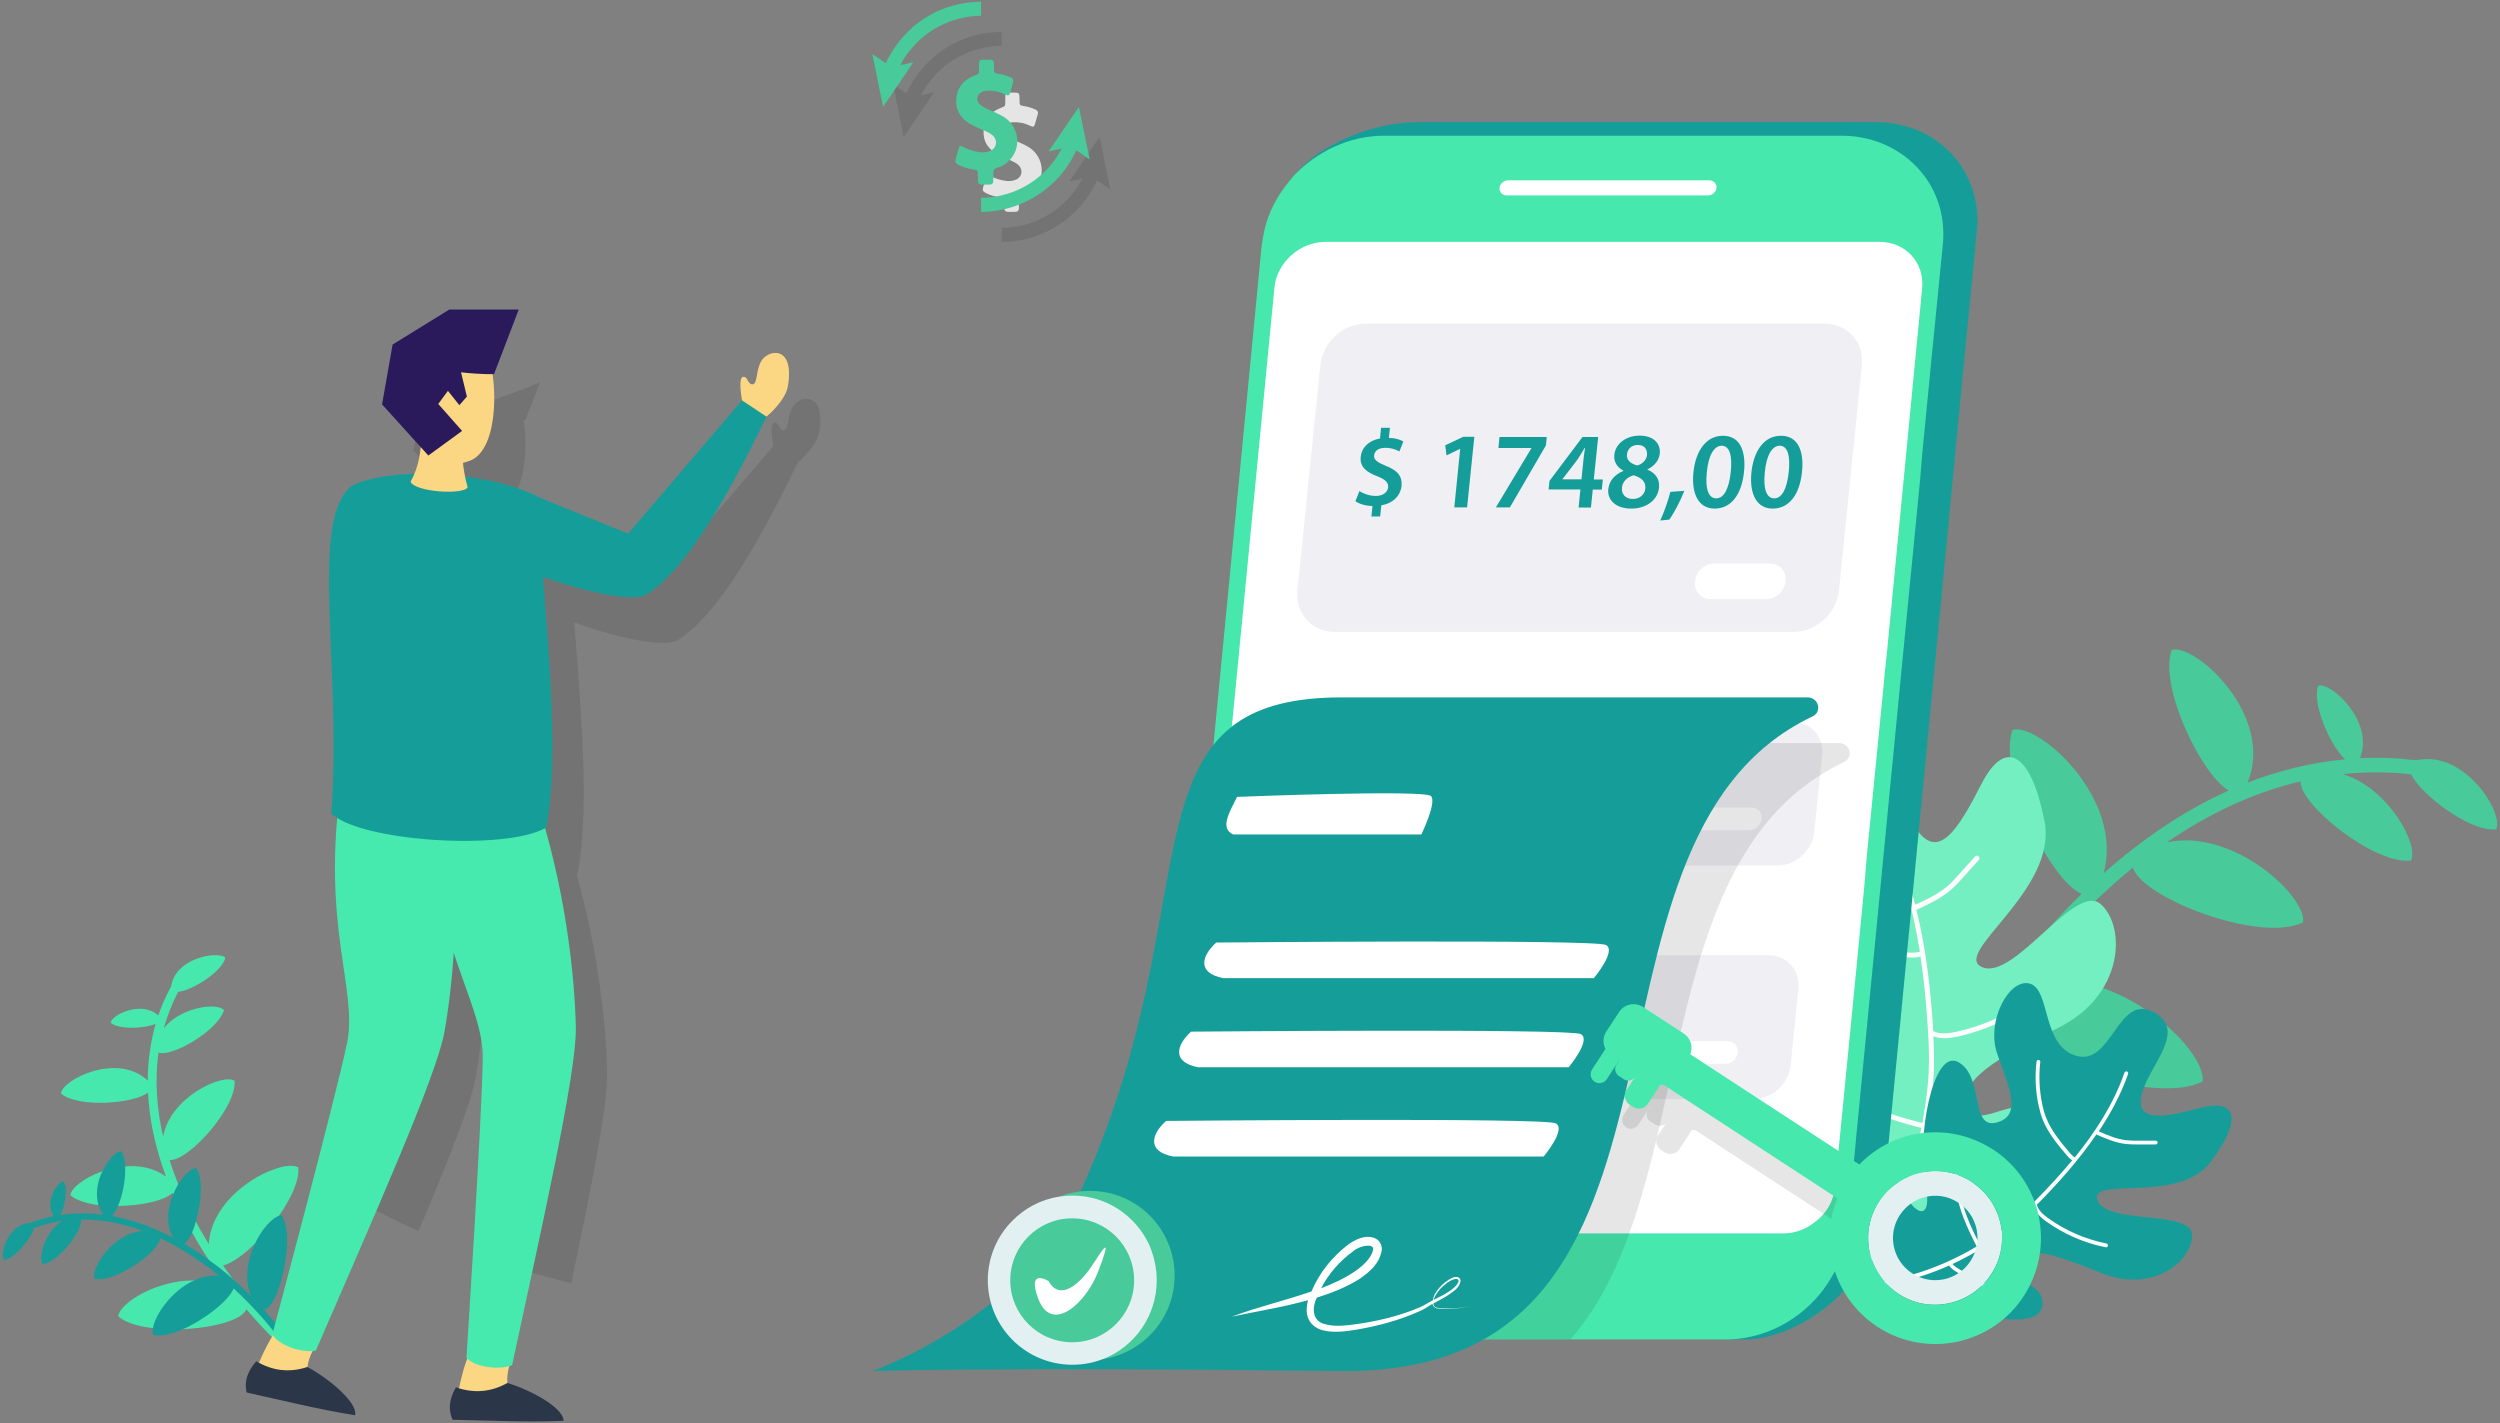 <svg width="880" height="501" viewBox="0 0 880 501" fill="none" xmlns="http://www.w3.org/2000/svg">
<rect x="0" y="0" width="880" height="501" fill="#808080" stroke="none"/>
<g clip-path="url(#clip0)">
<path d="M361.882 51.663C360.312 50.752 358.643 50.058 356.991 49.338C356.033 48.922 355.116 48.436 354.306 47.759C352.712 46.423 353.017 44.255 354.884 43.396C355.413 43.153 355.966 43.075 356.528 43.041C358.693 42.919 360.75 43.335 362.708 44.324C363.683 44.819 364.005 44.663 364.335 43.596C364.682 42.468 364.971 41.323 365.294 40.187C365.508 39.423 365.244 38.92 364.558 38.599C363.303 38.018 362.014 37.602 360.659 37.376C358.891 37.09 358.891 37.081 358.883 35.216C358.874 32.588 358.874 32.588 356.363 32.588C356 32.588 355.636 32.579 355.273 32.588C354.099 32.623 353.901 32.839 353.868 34.08C353.852 34.635 353.868 35.19 353.86 35.754C353.852 37.402 353.843 37.376 352.34 37.949C348.705 39.337 346.458 41.939 346.218 46.102C346.003 49.789 347.837 52.279 350.721 54.092C352.497 55.211 354.463 55.87 356.346 56.746C357.082 57.084 357.784 57.475 358.395 58.013C360.205 59.583 359.874 62.194 357.726 63.182C356.578 63.712 355.363 63.842 354.116 63.677C352.191 63.425 350.349 62.896 348.614 61.951C347.598 61.395 347.3 61.543 346.953 62.697C346.656 63.694 346.392 64.7 346.127 65.707C345.772 67.06 345.904 67.381 347.135 68.014C348.705 68.812 350.382 69.22 352.092 69.506C353.43 69.732 353.472 69.792 353.488 71.25C353.496 71.909 353.496 72.577 353.505 73.236C353.513 74.069 353.893 74.555 354.711 74.572C355.636 74.589 356.57 74.589 357.495 74.563C358.255 74.546 358.643 74.112 358.643 73.305C358.643 72.403 358.684 71.493 358.651 70.59C358.61 69.671 358.99 69.202 359.833 68.96C361.774 68.404 363.426 67.311 364.699 65.681C368.235 61.17 366.888 54.569 361.882 51.663Z" fill="#E5E5E5"/>
</g>
<path d="M79.331 337.139C78.748 339.527 76.043 342.287 72.754 344.569C69.307 347.011 65.223 348.921 62.677 349.134C60.555 353.327 58.858 357.626 57.638 361.978C63.154 354.972 74.611 353.061 78.165 355.025C78.43 355.184 78.695 355.344 78.854 355.556L78.642 356.087C76.096 363.146 60.078 372.328 55.782 370.47C54.456 380.183 55.145 390.214 57.426 400.139C59.707 386.446 78.005 377.794 82.567 380.395C83.415 389.896 66.124 408.95 59.707 408.313C60.555 411.126 61.616 413.939 62.677 416.699C64.48 421.21 66.549 425.562 68.883 429.861C70.315 432.621 71.906 435.275 73.497 437.929C74.186 424.925 86.81 415.053 96.145 411.71C100.017 410.224 103.252 409.958 105.002 410.914C105.427 415.372 102.616 421.476 98.638 427.314C98.531 427.42 98.425 427.579 98.372 427.685C95.773 431.454 92.697 435.01 89.515 437.982C85.537 441.856 81.559 444.669 78.536 445.466C79.543 446.899 80.551 448.332 81.665 449.818C86.757 456.612 92.326 463.087 98.319 468.978C98.266 469.509 98.213 470.04 98.054 470.623C97.948 471.26 97.842 471.95 97.736 472.693C93.917 468.925 90.257 464.997 86.704 460.857C85.272 464.679 74.876 467.439 64.162 467.863C60.715 468.023 57.108 467.917 53.819 467.492C48.675 466.908 44.166 465.581 41.62 463.352C42.151 458.522 55.252 450.614 68.193 450.72C72.648 450.72 77.051 451.675 80.976 453.958C78.271 450.455 75.672 446.793 73.232 443.13C71.216 440.052 69.307 436.92 67.557 433.683C65.064 429.331 62.836 424.713 60.874 420.202C60.768 420.096 60.768 419.936 60.715 419.883C58.063 422.643 49.576 424.448 41.355 424.501C39.022 424.554 36.794 424.448 34.619 424.182C30.429 423.652 26.876 422.484 24.754 420.732C25.019 418.185 29.687 414.576 35.733 412.4C38.332 411.444 41.09 410.754 43.901 410.595C48.94 410.117 54.191 411.02 58.434 414.204C54.827 404.385 52.547 394.46 52.122 384.588C47.031 388.569 27.3 390.002 21.466 384.907C21.996 379.917 41.461 370.311 52.016 380.395C52.016 373.602 52.971 366.914 54.774 360.386C51.008 362.084 41.886 362.509 38.968 360.014C39.234 357.254 49.842 352 55.729 357.467C56.896 353.964 58.434 350.461 60.29 347.117C60.237 347.117 60.237 347.117 60.237 347.117C61.033 342.393 64.692 339.315 68.617 337.722C73.285 335.812 78.111 335.812 79.331 337.139Z" fill="#47E8AD"/>
<path d="M81.713 449.977C83.994 451.941 86.275 454.064 88.396 456.24C85.85 450.348 87.07 443.608 89.563 438.194C92.003 432.727 95.822 428.587 98.421 427.897C98.527 427.844 98.633 427.844 98.686 427.844C98.845 427.844 98.951 427.791 99.11 427.791C101.762 431.719 101.444 440.158 99.8 447.482C98.368 454.435 95.663 460.433 92.958 461.07C94.814 463.193 96.723 465.369 98.474 467.598C98.421 468.076 98.368 468.606 98.261 469.137C98.209 469.668 98.155 470.199 97.996 470.782C93.382 464.679 87.972 458.84 82.244 453.533C80.44 457.938 72.007 464.573 64.157 467.969C60.285 469.668 56.626 470.517 53.921 469.88C53.656 469.296 53.656 468.5 53.815 467.598C54.557 462.821 60.339 454.382 68.188 450.773C70.946 449.446 73.916 448.809 77.046 449.021C70.522 443.767 63.521 439.202 56.361 435.806C56.148 440.689 40.237 451.728 33.288 450.136C31.75 446.527 40.025 433.736 50.42 433.311C43.207 430.657 35.781 429.171 28.462 429.277C29.47 432.727 20.559 444.351 15.096 444.988C13.293 442.971 15.732 433.417 21.938 429.755C18.544 430.233 15.202 431.082 11.914 432.303C11.118 435.859 5.178 443.077 1.412 443.555C-0.338 441.591 2.95 430.657 10.747 430.445C13.399 429.437 16.157 428.64 18.915 428.057C15.414 423.174 20.294 415.796 22.416 415.849C24.06 418.238 22.787 425.084 21.196 427.685C26.287 426.942 31.326 426.942 36.365 427.579C35.622 426.57 35.092 425.509 34.721 424.394C33.501 420.467 34.243 416.115 35.887 412.612C37.85 408.312 40.873 405.181 42.73 405.234C43.578 406.508 44.002 408.525 44.056 410.807C44.268 415.318 43.101 420.998 41.457 424.713C40.873 426.199 40.184 427.314 39.494 428.057C46.813 429.383 54.027 432.037 60.975 435.646C58.217 430.816 58.959 425.084 60.975 420.414C61.505 419.14 62.089 417.919 62.725 416.858C64.847 413.461 67.446 411.072 69.09 411.125C71.53 414.841 70.946 423.492 68.931 430.02C68.56 431.4 68.082 432.727 67.605 433.895C66.809 435.753 65.908 437.132 64.953 437.822C67.764 439.468 70.628 441.326 73.28 443.342C76.197 445.359 79.008 447.641 81.713 449.977Z" fill="#159E99"/>
<path d="M702.428 359.748C712.134 372.857 758.066 389.311 775.304 380.712C777.054 368.983 741.942 336.607 711.604 346.744C723.272 331.14 736.426 317.075 750.8 305.398C753.982 316.172 795.777 332.148 810.681 324.665C812.007 315.642 786.336 291.492 762.733 296.481C777.425 286.45 793.178 278.966 809.779 275.039C809.461 283.318 836.034 304.549 848.657 302.903C851.521 297.384 840.754 277.321 824.683 272.491C832.533 271.642 840.542 271.642 848.71 272.544C852.423 280.081 869.873 293.031 878.677 291.917C881.435 286.556 867.91 263.787 850.407 267.608C843.777 266.812 837.201 266.547 830.73 266.865C835.821 253.968 820.599 240.062 815.985 241.336C813.704 247.705 820.228 262.301 825.426 267.29C813.598 268.404 802.195 271.217 791.162 275.463C800.763 251.951 772.917 226.474 764.431 228.757C759.869 241.495 774.72 272.491 784.479 278.276C768.78 285.335 754.035 295.367 740.457 307.415C747.776 281.302 717.809 254.392 708.421 256.887C702.958 272.12 721.522 309.909 732.713 314.633C716.589 330.45 702.322 349.186 690.335 369.195C695.321 338.464 661.163 308.317 650.184 311.289C643.024 331.299 669.649 382.995 682.697 382.729C675.696 395.892 669.703 409.426 664.77 422.961L669.596 424.978C677.711 402.527 688.85 380.182 702.428 359.748Z" fill="#48CA9A"/>
<path d="M660.053 447.376C684.292 429.012 724.973 405.128 718.131 393.823C711.236 382.518 696.438 398.918 692.832 389.736C689.225 380.554 701.53 373.124 724.549 361.766C747.568 350.407 748.47 326.364 739.506 318.297C730.542 310.229 709.221 345.1 697.817 340.482C686.414 335.865 724.496 313.467 719.669 289.052C714.843 264.637 705.773 259.648 697.393 276.102C689.013 292.555 682.171 303.011 674.48 291.706C666.789 280.401 666.842 255.561 649.392 262.249C631.943 268.936 655.227 293.404 640.906 302.693C626.586 312.034 609.772 291.228 601.233 296.43C592.64 301.631 600.225 323.498 615.553 329.867C630.882 336.236 645.043 340.27 639.05 351.628C633.056 362.933 619.266 341.385 606.112 346.002C592.959 350.62 620.433 385.066 637.724 395.097C655.015 405.128 645.149 409.109 634.17 405.341C615.182 398.812 625.896 416.858 639.792 425.244C654.06 433.63 645.574 458.363 660.053 447.376Z" fill="#73EFC2"/>
<path d="M674.268 412.558C675.594 412.77 676.92 412.505 678.14 412.133C678.406 412.027 678.724 411.974 678.989 411.868C681.004 411.337 682.967 410.7 684.876 410.01C689.385 408.418 693.734 406.772 697.34 404.225C697.712 403.959 697.818 403.376 697.553 403.004C697.287 402.632 696.704 402.526 696.333 402.792C692.885 405.233 688.695 406.825 684.293 408.365C682.437 409.002 680.474 409.638 678.512 410.169C678.246 410.222 677.928 410.328 677.61 410.435C676.602 410.753 675.647 410.912 674.746 410.859C676.125 406.295 677.239 401.518 678.193 396.688C678.193 396.688 678.246 396.688 678.246 396.635V396.582C679.201 391.487 680.05 386.338 680.474 381.031C680.951 375.246 680.792 369.779 680.527 364.79C683.232 365.798 686.255 365.48 688.96 364.896C698.985 362.72 708.585 358.315 716.753 352.158C717.124 351.892 717.23 351.362 716.912 350.937C716.594 350.566 716.063 350.459 715.692 350.778C707.683 356.775 698.348 361.074 688.589 363.198C685.884 363.781 682.861 364.153 680.474 362.932C680.421 362.454 680.421 361.924 680.421 361.499C679.572 348.443 678.034 334.271 674.587 320.26C678.936 318.243 683.444 316.173 687.104 312.882C688.483 311.661 689.703 310.334 690.87 309.008L696.545 302.692C696.863 302.32 696.863 301.789 696.492 301.418C696.121 301.099 695.59 301.099 695.219 301.471L689.544 307.787C688.377 309.061 687.21 310.388 685.937 311.555C682.543 314.58 678.299 316.597 674.162 318.455C671.67 308.742 668.222 299.189 663.289 290.272C663.077 289.847 662.494 289.688 662.069 289.953C661.645 290.166 661.486 290.697 661.698 291.121C669.336 304.868 673.42 320.047 675.807 335.014C674.799 335.333 673.685 335.333 672.571 335.333C666.1 335.121 659.364 334.961 653.212 332.679C651.303 331.989 649.287 330.981 647.059 329.707C641.331 326.416 636.186 322.223 631.784 317.234C631.466 316.863 630.882 316.863 630.564 317.181C630.246 317.447 630.193 317.924 630.352 318.243C630.405 318.296 630.405 318.349 630.458 318.402C634.966 323.497 640.27 327.796 646.158 331.193C648.491 332.52 650.56 333.528 652.575 334.271C658.993 336.66 665.835 336.819 672.465 337.031C673.579 337.084 674.799 337.031 676.019 336.713C677.292 345.205 678.034 353.591 678.565 361.552C678.936 367.231 679.254 373.972 678.671 380.872C678.246 385.808 677.504 390.584 676.655 395.308C669.813 393.557 662.122 391.327 655.174 387.612C649.923 384.799 642.816 379.81 638.679 372.008C638.626 371.849 638.467 371.69 638.467 371.583C638.255 371.159 637.724 371 637.3 371.212C636.876 371.424 636.717 371.955 636.929 372.38C636.982 372.539 637.088 372.645 637.141 372.804C640.589 379.279 646.529 384.958 654.379 389.151C661.539 392.973 669.389 395.255 676.337 397.06C671.988 419.033 662.759 438.671 649.552 453.373C649.287 453.638 649.287 454.063 649.446 454.381C649.499 454.487 649.552 454.54 649.658 454.646C650.03 454.965 650.56 454.965 650.878 454.593C661.221 443.129 669.124 428.693 674.268 412.558Z" fill="#FDFDFD"/>
<path d="M659.516 454.91C681.951 459.316 715.684 470.196 718.601 460.643C721.519 451.089 704.864 451.036 708.259 444.402C711.6 437.767 721.89 440.952 739.817 448.17C757.744 455.388 771.641 443.871 771.641 434.795C771.641 425.719 741.461 431.239 738.332 422.535C735.203 413.83 766.867 423.968 778.111 409.054C789.356 394.139 787.605 386.497 774.187 390.053C760.768 393.609 751.486 394.989 753.925 385.01C756.418 375.032 770.368 362.613 757.903 356.191C745.439 349.769 743.371 375.085 731.012 371.689C718.654 368.345 721.837 348.495 714.623 346.266C707.41 344.036 698.924 359.269 703.061 371.052C707.198 382.834 711.971 392.813 702.69 395.148C693.355 397.483 698.499 378.907 689.324 373.865C680.148 368.823 674.632 401.464 677.655 416.219C680.678 430.974 673.518 427.418 670.123 419.35C664.289 405.444 659.516 420.465 661.796 432.46C664.183 444.667 646.097 452.257 659.516 454.91Z" fill="#159E99"/>
<path d="M686.09 445.465C686.62 446.314 687.469 446.951 688.264 447.428C688.477 447.535 688.636 447.641 688.848 447.8C690.174 448.649 691.5 449.445 692.826 450.188C695.955 451.94 699.084 453.532 702.32 454.275C702.691 454.328 703.009 454.116 703.115 453.797C703.221 453.426 702.956 453.107 702.638 453.001C699.562 452.311 696.538 450.719 693.462 449.021C692.136 448.331 690.863 447.535 689.537 446.685C689.325 446.579 689.166 446.42 688.954 446.314C688.317 445.889 687.681 445.465 687.257 444.934C690.545 443.395 693.727 441.696 696.91 439.786H696.963C696.963 439.786 696.963 439.732 697.016 439.732C700.357 437.716 703.646 435.593 706.828 433.204C710.329 430.604 713.299 427.737 715.951 425.084C716.746 427.101 718.444 428.64 720.141 429.86C726.4 434.372 733.666 437.556 741.198 439.042C741.569 439.096 741.887 438.883 741.993 438.512C742.046 438.14 741.834 437.822 741.463 437.716C734.09 436.229 726.983 433.151 720.883 428.746C719.186 427.525 717.489 426.039 716.959 424.022C717.224 423.757 717.489 423.491 717.754 423.279C724.649 416.273 731.81 408.259 737.909 399.342C741.198 400.775 744.645 402.261 748.305 402.686C749.684 402.845 751.063 402.845 752.389 402.845H758.807C759.178 402.845 759.443 402.58 759.496 402.208C759.496 401.837 759.178 401.518 758.86 401.518H752.442C751.169 401.518 749.843 401.518 748.517 401.359C745.122 400.988 741.887 399.608 738.758 398.228C742.948 391.965 746.554 385.277 749.1 378.006C749.206 377.634 749.047 377.263 748.676 377.157C748.358 377.051 747.987 377.21 747.827 377.528C743.956 388.674 737.485 398.599 730.325 407.41C729.635 406.985 729.051 406.401 728.521 405.764C725.392 402.049 722.156 398.174 720.3 393.61C719.717 392.177 719.239 390.585 718.868 388.674C717.86 383.791 717.595 378.802 718.179 373.866C718.232 373.494 717.966 373.176 717.595 373.123C717.277 373.07 717.012 373.282 716.906 373.548C716.906 373.601 716.853 373.654 716.853 373.707C716.269 378.802 716.481 383.897 717.542 388.939C717.966 390.903 718.444 392.602 719.027 394.088C720.937 398.865 724.225 402.792 727.46 406.614C727.991 407.25 728.627 407.94 729.423 408.418C725.286 413.407 720.99 418.025 716.799 422.271C713.829 425.349 710.223 428.852 706.032 432.037C703.062 434.266 700.039 436.283 696.91 438.14C694.47 433.416 691.871 428.003 690.492 422.218C689.431 417.865 688.689 411.337 690.969 405.127C691.022 405.021 691.075 404.862 691.075 404.809C691.182 404.49 691.022 404.066 690.704 403.96C690.386 403.854 689.962 404.013 689.855 404.331C689.802 404.437 689.749 404.544 689.749 404.65C687.84 409.851 687.681 416.008 689.219 422.483C690.651 428.427 693.356 433.947 695.796 438.777C681.316 447.322 665.723 451.993 650.819 451.94C650.553 451.94 650.288 452.099 650.182 452.364C650.182 452.418 650.129 452.524 650.129 452.577C650.129 452.948 650.447 453.214 650.766 453.214C662.434 453.373 674.474 450.666 686.09 445.465Z" fill="#FDFDFD"/>
<path d="M695.855 81.315L690.657 134.39L683.443 209.651L674.268 304.337V304.39L667.85 370.735L662.652 424.181L662.281 428.374C662.228 429.436 662.016 430.497 661.803 431.453C661.167 434.584 660.106 437.716 658.674 440.635C657.825 442.492 656.765 444.297 655.598 446.102C648.172 457.619 635.602 467.119 622.873 470.304C622.873 470.357 622.82 470.357 622.82 470.357C622.024 470.569 621.334 470.728 620.539 470.888C618.311 471.365 616.084 471.525 613.856 471.525L612.371 471.472H609.984L496.533 467.915L458.292 466.748C437.288 466.748 421.589 450.56 422.544 430.285V430.232C422.597 429.595 422.65 428.958 422.756 428.374L428.219 352.689L439.887 193.144L439.94 192.136L439.993 191.34L447.79 83.809V83.756L448.108 78.077C448.639 72.769 450.76 67.886 453.943 63.694C454.473 63.057 455.004 62.42 455.64 61.677C459.3 57.271 464.232 53.503 469.748 50.637C478.871 45.701 489.744 42.994 499.291 42.994H660.318C664.614 42.994 668.645 43.737 672.411 44.905C678.086 46.763 682.86 49.894 686.732 53.928C688.005 55.308 689.172 56.741 690.285 58.28C692.248 61.358 693.892 64.914 694.9 68.683C695.961 72.557 696.332 76.909 695.855 81.315Z" fill="#159E99"/>
<path d="M683.871 86.144L679.999 125.154L679.098 134.389L676.658 159.441L675.862 169.047L672.786 200.521L671.884 209.65L665.095 279.497L656.821 364.896L654.806 385.542L653.745 396.529L653.427 399.66L652.896 405.551L652.525 409.267L651.889 415.052L651.676 417.281L651.093 422.96L650.138 433.098C650.032 434.69 649.714 436.176 649.396 437.715V437.821C648.441 442.067 646.85 446.048 644.622 449.71C637.886 461.334 625.687 469.667 612.162 471.206C611.526 471.259 610.836 471.312 610.147 471.418H609.881C609.086 471.471 608.078 471.471 607.23 471.471H446.149C428.275 471.471 414.326 459.848 411.09 443.872V443.819C410.348 440.369 410.189 436.813 410.507 433.098L410.931 428.374L413.212 405.604L416.607 370.893L417.402 362.189L418.092 355.13L420.16 333.422L421.062 324.611L423.342 301.842L424.138 293.244L444.134 86.197C444.399 84.498 444.717 82.8 445.036 81.154C446.468 74.732 449.65 68.788 453.84 63.746C454.423 63.109 454.901 62.472 455.537 61.729C463.599 53.29 475.003 47.77 487.202 47.77H648.229C660.534 47.77 670.983 53.396 677.347 61.888C682.28 68.469 684.773 76.908 683.871 86.144Z" fill="#47E8AD"/>
<path d="M676.605 101.376L664.3 228.704L663.822 233.322L663.345 237.833L662.761 244.043L657.245 299.985L656.662 306.672L656.503 309.114L655.707 317.5L652.048 355.236L645.895 417.918C645.418 422.961 642.66 427.472 638.629 430.338C635.499 432.779 631.734 434.159 627.703 434.159H432.836C423.661 434.159 416.978 426.888 417.879 417.918L448.589 101.376C449.385 92.407 457.553 85.135 466.622 85.135H661.595C670.77 85.135 677.4 92.407 676.605 101.376Z" fill="white"/>
<path d="M601.19 68.79H530.329C528.791 68.79 527.731 67.569 527.837 66.136C527.996 64.65 529.322 63.482 530.86 63.482H601.72C603.259 63.482 604.319 64.703 604.213 66.136C604.054 67.622 602.728 68.79 601.19 68.79Z" fill="white"/>
<path d="M631.25 222.442H469.798C461.736 222.442 455.902 215.914 456.698 207.793L464.76 128.552C465.608 120.484 472.769 113.903 480.83 113.903H642.282C650.344 113.903 656.178 120.431 655.383 128.552L647.321 207.793C646.472 215.914 639.312 222.442 631.25 222.442Z" fill="#F0EFF4"/>
<path d="M482.737 181.839L483.108 178.124C480.721 178.071 478.388 177.381 477.115 176.426L478.494 172.87C479.873 173.719 481.941 174.568 484.275 174.568C486.662 174.568 488.412 173.4 488.624 171.543C488.783 169.844 487.564 168.73 484.859 167.668C481.04 166.235 478.6 164.378 478.971 160.822C479.289 157.531 481.835 155.036 485.76 154.346L486.131 150.578H489.261L488.889 154.134C491.276 154.187 492.867 154.771 493.981 155.408L492.602 158.911C491.754 158.486 490.162 157.637 487.563 157.637C484.912 157.637 483.798 159.017 483.692 160.291C483.533 161.883 484.806 162.732 487.882 164.006C491.966 165.598 493.663 167.668 493.345 171.065C493.027 174.303 490.481 177.169 486.238 177.859L485.813 181.786H482.737V181.839Z" fill="#159E99"/>
<path d="M513.981 158.008H513.928L509.155 160.29L508.73 156.734L515.042 153.762H518.967L516.421 178.601H511.913L513.981 158.008Z" fill="#159E99"/>
<path d="M544.474 153.762L544.155 156.787L531.479 178.601H526.546L539.064 157.742V157.689H527.448L527.819 153.815H544.474V153.762Z" fill="#159E99"/>
<path d="M555.665 178.601L556.301 172.285H545.11L545.428 169.26L557.044 153.815H562.56L561.021 168.782H564.204L563.832 172.338H560.65L560.014 178.655H555.665V178.601ZM556.672 168.729L557.362 161.989C557.521 160.556 557.68 159.123 557.945 157.689H557.786C556.884 159.229 556.089 160.503 555.187 161.882L549.989 168.676L549.936 168.729H556.672Z" fill="#159E99"/>
<path d="M566.11 172.233C566.428 169.155 568.444 167.032 571.414 165.758V165.652C568.974 164.378 568.019 162.308 568.231 160.132C568.656 156.098 572.474 153.338 577.142 153.338C582.446 153.338 584.568 156.522 584.249 159.601C584.037 161.724 582.711 163.847 579.9 165.227V165.333C582.499 166.342 584.302 168.518 583.984 171.596C583.56 176.001 579.529 179.027 574.225 179.027C568.391 179.027 565.739 175.683 566.11 172.233ZM579.157 171.968C579.423 169.473 577.672 168.093 575.02 167.297C572.634 167.987 571.149 169.579 570.936 171.649C570.671 173.719 572.05 175.63 574.649 175.63C577.142 175.683 578.945 174.144 579.157 171.968ZM572.687 159.972C572.475 161.989 574.013 163.21 576.293 163.847C578.044 163.369 579.582 161.989 579.741 160.132C579.9 158.433 579.051 156.629 576.559 156.629C574.225 156.576 572.846 158.168 572.687 159.972Z" fill="#159E99"/>
<path d="M584.413 183.219C585.739 180.3 587.171 176.319 587.967 173.134L592.899 172.763C591.467 176.372 589.346 180.459 587.595 182.9L584.413 183.219Z" fill="#159E99"/>
<path d="M613.899 166.023C613.103 173.984 609.444 179.027 603.556 179.027C597.881 179.027 595.335 173.825 596.078 166.288C596.873 158.592 600.639 153.391 606.42 153.391C612.414 153.337 614.641 158.698 613.899 166.023ZM600.798 166.235C600.162 172.286 601.488 175.418 604.087 175.418C606.845 175.418 608.595 172.074 609.231 166.076C609.815 160.291 608.807 156.894 605.996 156.894C603.45 156.947 601.382 160.025 600.798 166.235Z" fill="#159E99"/>
<path d="M634.316 166.023C633.52 173.984 629.861 179.027 623.973 179.027C618.298 179.027 615.752 173.825 616.495 166.288C617.29 158.592 621.056 153.391 626.837 153.391C632.831 153.337 635.059 158.698 634.316 166.023ZM621.215 166.235C620.579 172.286 621.905 175.418 624.504 175.418C627.262 175.418 629.012 172.074 629.649 166.076C630.232 160.291 629.224 156.894 626.413 156.894C623.867 156.947 621.799 160.025 621.215 166.235Z" fill="#159E99"/>
<path d="M621.706 210.871H602.188C598.74 210.871 596.247 208.058 596.619 204.609C596.99 201.159 600.066 198.346 603.461 198.346H622.979C626.427 198.346 628.919 201.159 628.548 204.609C628.23 208.058 625.154 210.871 621.706 210.871Z" fill="white"/>
<path d="M625.685 304.656H458.558C452.088 304.656 447.367 299.348 448.004 292.873L450.762 265.805C451.451 259.276 457.232 254.022 463.703 254.022H630.83C637.301 254.022 642.021 259.329 641.385 265.805L638.627 292.873C637.99 299.348 632.209 304.656 625.685 304.656Z" fill="#F0EFF4"/>
<path d="M495.672 290.751C502.635 283.873 503.242 273.191 497.027 266.89C490.813 260.59 480.13 261.058 473.167 267.936C466.204 274.814 465.597 285.496 471.812 291.797C478.026 298.097 488.709 297.629 495.672 290.751Z" fill="white"/>
<path d="M543.729 276.631H521.717C519.543 276.631 517.898 274.826 518.164 272.65C518.376 270.421 520.338 268.67 522.566 268.67H544.577C546.752 268.67 548.396 270.474 548.131 272.65C547.866 274.826 545.903 276.631 543.729 276.631Z" fill="white"/>
<path d="M615.712 292.237H520.135C517.961 292.237 516.317 290.433 516.582 288.256C516.794 286.027 518.756 284.275 520.984 284.275H616.561C618.735 284.275 620.379 286.08 620.114 288.256C619.849 290.433 617.887 292.237 615.712 292.237Z" fill="white"/>
<path d="M617.355 386.87H450.228C443.758 386.87 439.037 381.562 439.673 375.087L442.432 348.018C443.121 341.49 448.902 336.235 455.373 336.235H622.5C628.97 336.235 633.691 341.543 633.054 348.018L630.296 375.087C629.607 381.562 623.826 386.87 617.355 386.87Z" fill="#F0EFF4"/>
<path d="M487.274 372.936C494.237 366.058 494.844 355.375 488.629 349.075C482.415 342.775 471.732 343.243 464.769 350.121C457.806 356.998 457.199 367.681 463.413 373.981C469.628 380.281 480.311 379.813 487.274 372.936Z" fill="white"/>
<path d="M535.349 358.793H513.337C511.163 358.793 509.519 356.988 509.784 354.812C509.996 352.583 511.958 350.831 514.186 350.831H536.197C538.372 350.831 540.016 352.636 539.751 354.812C539.486 357.041 537.523 358.793 535.349 358.793Z" fill="white"/>
<path d="M607.332 374.45H511.756C509.581 374.45 507.937 372.646 508.202 370.47C508.414 368.241 510.377 366.49 512.604 366.49H608.181C610.355 366.49 612 368.294 611.735 370.47C611.469 372.646 609.507 374.45 607.332 374.45Z" fill="white"/>
<path opacity="0.1" d="M638.78 408.627L606.002 387.184C607.063 384.531 606.214 381.452 603.721 379.807L589.401 370.466C586.589 368.714 582.824 369.457 580.967 372.217L576.459 379.17C575.186 381.081 575.186 383.363 576.194 385.274L571.473 392.492C570.572 393.925 570.943 395.836 572.375 396.791C573.754 397.8 575.716 397.322 576.671 395.942L580.967 389.361L581.073 389.414L580.066 390.847C579.27 392.174 579.588 393.872 580.861 394.721L582.771 395.889C584.044 396.738 585.741 396.367 586.642 395.093L583.619 399.604C582.505 401.356 582.983 403.691 584.68 404.806L585.953 405.602C587.65 406.716 590.037 406.239 591.151 404.54L595.553 397.746C595.924 397.8 596.296 397.8 596.667 397.746L657.821 437.659C656.707 440.366 655.965 443.126 655.594 445.939C656.76 444.188 657.821 442.33 658.67 440.472C660.102 437.5 661.163 434.422 661.799 431.29C662.011 430.282 662.17 429.273 662.276 428.212L662.648 424.019L638.78 408.627Z" fill="black"/>
<path opacity="0.1" d="M650.609 266.864C650.291 267.448 649.708 267.926 648.965 268.297C578.158 301.894 599.373 418.076 552.858 471.417H446.143C428.269 471.417 414.266 459.847 411.084 443.871V443.818C410.288 440.315 410.182 436.759 410.501 433.097L410.978 428.373L413.206 405.55L416.6 370.839L417.449 362.135L418.085 355.023C420.101 354.545 422.01 354.014 424.079 353.59C424.132 353.59 424.132 353.59 424.185 353.537C425.564 353.165 426.731 352.9 428.057 352.634H428.11C441.529 349.503 455.16 347.061 468.579 343.93C481.838 340.958 495.204 336.871 507.35 330.873C511.646 328.591 515.624 326.15 519.655 323.337C525.331 319.515 530.582 314.844 535.037 309.325C545.114 297.276 550.63 282.521 553.494 266.97C553.813 265.219 554.078 263.414 554.343 261.557H647.321C650.397 261.61 651.882 264.688 650.609 266.864Z" fill="black"/>
<path opacity="0.1" d="M288.354 152.116C287.452 157.37 280.822 162.784 280.822 162.784C267.562 190.33 252.818 216.337 238.497 225.413C233.246 228.226 215.107 223.927 202.165 219.097C204.393 247.705 206.514 274.401 204.923 294.623C204.605 299.241 204.074 303.54 203.279 307.467C203.173 307.52 203.014 307.521 202.907 307.574C210.704 335.067 213.409 361.657 213.728 377.792C213.94 388.991 208.052 418.766 201.051 451.673C193.36 449.815 185.723 447.639 178.244 445.251C179.57 422.163 180.896 397.802 180.949 388.513C181.002 377.792 175.804 367.124 170.713 351.361C169.97 362.4 168.75 372.06 167.424 379.385C165.78 388.46 157.612 409.107 147.322 433.362C139.26 429.7 131.41 425.719 123.879 421.526C128.069 405.179 131.835 390.212 133.214 383.471C136.82 365.903 126.053 346 129.819 304.071C128.971 303.54 128.228 303.009 127.698 302.425C131.517 251.526 119.689 198.928 134.858 187.252C139.313 184.863 146.208 183.483 154.217 183.112C155.066 183.059 155.915 183.006 156.763 183.006C158.036 180.034 158.726 176.902 159.044 173.558L145.519 158.591L146.951 150.364C164.931 143.252 179.676 139.166 190.072 134.601L184.927 147.87C184.927 147.87 184.715 147.923 184.344 147.923C186.041 159.6 184.397 176.265 175.645 178.601C175.062 178.813 174.531 178.866 173.948 178.919C174.16 180.617 174.425 182.263 174.744 183.908C184.079 185.182 193.148 187.464 199.99 190.808C200.043 190.808 200.043 190.861 200.043 190.861L232.079 203.917L272.177 157.052C272.177 157.052 270.745 149.303 272.442 148.825C274.192 148.295 274.086 151.373 275.837 151.479C277.693 151.479 277.003 146.702 278.913 143.412C281.406 138.953 290.847 137.573 288.354 152.116Z" fill="black"/>
<path d="M639.585 250.782C639.267 251.366 638.683 251.844 637.941 252.215C544.539 296.533 611.209 484.421 471.61 482.616C350.256 481.13 307.082 482.616 307.082 482.616C307.082 482.616 359.326 464.146 379.215 421.738C417.828 339.312 403.189 277.108 435.172 254.604C443.658 248.606 455.486 245.475 472.352 245.475H636.243C639.373 245.528 640.805 248.606 639.585 250.782Z" fill="#159E99"/>
<path d="M435.438 280.506C432.839 285.814 429.232 291.546 434.059 293.722H500.305C500.305 293.722 505.768 282.576 503.752 280.241C501.79 277.852 435.438 280.506 435.438 280.506Z" fill="white"/>
<path d="M428.115 331.775C423.023 336.393 421.167 342.444 430.555 344.301H561.031C561.031 344.301 569.146 334.642 565.274 332.625C561.35 330.555 428.115 331.775 428.115 331.775Z" fill="white"/>
<path d="M419.254 363.144C414.163 367.761 412.306 373.812 421.694 375.669H552.171C552.171 375.669 560.286 366.01 556.414 363.993C552.542 361.976 419.254 363.144 419.254 363.144Z" fill="white"/>
<path d="M410.453 394.564C405.361 399.182 403.505 405.232 412.893 407.09H543.37C543.37 407.09 551.485 397.43 547.613 395.413C543.688 393.343 410.453 394.564 410.453 394.564Z" fill="white"/>
<path d="M506.186 460.376C505.073 460.323 504.595 459.686 504.542 458.837C506.505 457.722 508.52 456.767 510.323 455.493C511.862 454.379 513.771 453.211 514.142 450.823C513.983 449.177 512.074 449.39 511.331 449.761C510.376 450.133 509.528 450.717 508.732 451.3C507.194 452.521 505.815 454.06 504.913 455.812C504.595 456.396 504.542 457.032 504.383 457.669C502.792 458.519 501.307 459.527 499.663 460.217C492.555 463.242 484.971 465.047 477.333 466.108C473.567 466.639 469.589 467.064 466.195 466.055C462.588 465.153 461.792 461.597 462.959 458.094C463.118 457.616 463.384 457.192 463.543 456.767C468.741 455.122 473.885 453.158 478.712 450.08C481.947 447.744 485.554 445.038 486.403 439.942C486.509 438.563 485.766 436.811 484.387 436.068C483.061 435.325 481.788 435.325 480.621 435.431C478.235 435.75 476.325 436.864 474.628 438.032C468.953 442.384 464.444 447.957 461.633 454.591C452.511 457.776 442.751 460.005 433.629 463.455C442.486 461.544 451.556 460.164 460.413 457.669C459.936 459.58 459.671 461.703 460.413 463.879C461.262 466.161 463.437 467.7 465.505 468.231C469.695 469.293 473.726 468.603 477.598 468.019C485.342 466.692 492.98 464.622 500.14 461.332C501.572 460.695 502.845 459.739 504.224 458.943C504.383 459.898 505.285 460.589 506.133 460.589C510.058 460.96 513.983 460.588 517.802 459.739C513.983 460.535 510.058 460.801 506.186 460.376ZM476.272 440.473C478.871 438.191 483.804 437.713 483.326 439.836C482.902 442.596 479.879 445.515 476.909 447.532C473.249 450.027 469.165 451.884 465.028 453.476C467.627 448.381 471.658 443.817 476.272 440.473ZM505.285 456.024C506.239 454.326 507.565 452.893 509.104 451.778C510.377 450.77 513.081 449.337 513.453 450.823C513.135 452.415 511.384 453.742 509.846 454.75C508.202 455.865 506.399 456.608 504.648 457.563C504.807 456.979 505.02 456.449 505.285 456.024Z" fill="white"/>
<path d="M413.476 448.967C413.476 463.828 402.603 476.141 388.335 478.371H388.282C386.797 478.583 385.259 478.742 383.721 478.742C367.279 478.742 353.966 465.42 353.966 448.967C353.966 441.695 356.565 435.061 360.808 429.912C364.043 426.038 368.18 423.065 372.901 421.208C376.242 419.881 379.902 419.191 383.721 419.191C393.321 419.191 401.86 423.755 407.27 430.761C411.142 435.804 413.476 442.12 413.476 448.967Z" fill="#48CA9A"/>
<path d="M407.164 450.666C407.164 463.245 399.367 474.019 388.335 478.371H388.282C384.941 479.698 381.281 480.388 377.462 480.388C361.02 480.388 347.707 467.066 347.707 450.613C347.707 442.545 350.995 435.115 356.246 429.807C360.649 425.296 366.43 422.164 372.954 421.209C374.439 420.997 375.977 420.837 377.515 420.837C389.449 420.837 399.685 427.896 404.459 438.034C406.156 441.908 407.164 446.154 407.164 450.666Z" fill="#E2F0F1"/>
<path d="M377.41 472.479C389.45 472.479 399.21 462.713 399.21 450.665C399.21 438.618 389.45 428.851 377.41 428.851C365.371 428.851 355.611 438.618 355.611 450.665C355.611 462.713 365.371 472.479 377.41 472.479Z" fill="#48CA9A"/>
<path d="M369.089 450.931C373.067 458.149 380.174 452.205 385.054 444.509C389.933 436.813 390.623 436.972 386.486 447.747C382.349 458.521 370.309 469.773 365.482 457.194C361.292 446.101 369.089 450.931 369.089 450.931Z" fill="white"/>
<path d="M701.531 423.916C701.16 423.226 700.736 422.536 700.258 421.952C698.879 420.041 697.182 418.343 695.166 416.856C694.795 416.591 694.424 416.273 694.053 416.007C686.892 411.337 678.088 411.071 670.928 414.574C670.397 414.787 669.867 415.052 669.336 415.423C667.851 416.326 666.366 417.387 664.987 418.608C664.298 419.245 663.661 419.882 663.078 420.625C662.494 421.315 661.911 422.111 661.434 422.854C660.85 423.703 660.373 424.606 659.948 425.508C657.933 429.595 657.243 434.053 657.721 438.405C657.827 439.308 657.933 440.157 658.145 441.006C658.145 441.059 658.145 441.059 658.198 441.059C658.569 442.811 659.153 444.403 659.948 445.995C661.752 449.711 664.563 453.001 668.276 455.443C679.149 462.555 693.734 459.423 700.842 448.596C705.933 440.953 705.88 431.399 701.531 423.916ZM693.628 443.872C689.173 450.772 679.944 452.683 673.102 448.224C666.207 443.766 664.245 434.531 668.753 427.684C668.753 427.631 668.806 427.631 668.806 427.631C673.208 420.943 682.013 418.926 688.802 423.013C689.014 423.119 689.173 423.226 689.332 423.332C696.227 427.79 698.137 437.025 693.628 443.872Z" fill="#E2F0F1"/>
<path d="M701.535 404.597C701.482 404.597 701.429 404.544 701.376 404.544C686.206 394.725 666.582 397.325 654.489 409.904L627.757 392.496L594.979 371.106C596.039 368.452 595.138 365.427 592.645 363.782L578.324 354.44C575.513 352.636 571.747 353.432 569.944 356.192L565.383 363.145C564.163 365.055 564.163 367.391 565.118 369.248L560.397 376.467C559.495 377.9 559.867 379.81 561.299 380.766C562.731 381.721 564.64 381.297 565.595 379.863L569.891 373.282L569.944 373.335L568.989 374.821C568.141 376.095 568.512 377.847 569.785 378.696L571.641 379.917C572.914 380.766 574.665 380.394 575.513 379.12L572.543 383.685C571.429 385.436 571.907 387.719 573.604 388.833L574.877 389.629C576.574 390.744 578.908 390.319 580.022 388.568L584.424 381.88C584.848 381.88 585.219 381.88 585.591 381.88L646.745 421.793C640.168 437.981 645.684 457.142 660.907 467.067C678.144 478.266 701.163 473.436 712.355 456.239C723.599 438.884 718.772 415.849 701.535 404.597ZM700.898 448.65C693.791 459.477 679.205 462.609 668.332 455.496C664.619 453.055 661.808 449.764 660.005 446.049C659.209 444.457 658.626 442.811 658.255 441.113C658.202 441.113 658.202 441.113 658.202 441.06C657.989 440.211 657.83 439.361 657.777 438.459C657.247 434.16 657.936 429.702 659.952 425.562C660.376 424.606 660.853 423.757 661.437 422.908C661.967 422.112 662.498 421.369 663.134 420.679C663.718 419.936 664.354 419.299 665.044 418.662C666.37 417.388 667.802 416.327 669.393 415.477C669.923 415.159 670.454 414.84 670.984 414.628C678.144 411.072 686.949 411.39 694.109 416.061C694.48 416.327 694.905 416.592 695.276 416.91C697.291 418.396 698.936 420.095 700.315 422.006C700.792 422.589 701.216 423.279 701.588 423.969C705.884 431.4 705.937 440.954 700.898 448.65Z" fill="#47E8AD"/>
<path d="M110.089 475.506C110.089 475.506 108.179 478.691 108.073 482.83C108.02 486.97 89.669 483.52 89.669 483.52C89.669 483.52 91.154 479.168 93.859 473.914C96.511 468.713 98.791 466.431 98.791 466.431L110.089 475.506Z" fill="#FBD783"/>
<path d="M120.006 276.527C113.005 326.471 126.106 348.285 122.128 367.339C118.15 386.393 95.873 469.668 95.873 469.668C97.677 473.33 106.163 476.409 111.149 475.453C130.455 430.87 153.527 379.281 156.444 363.305C159.626 345.313 162.544 313.361 158.354 280.72L120.006 276.527Z" fill="#46E9AE"/>
<path d="M90.2 479.168C87.071 482.725 85.904 486.334 86.806 490.155C99.906 493.074 112.636 496.206 124.994 498.169C126.001 493.446 114.757 484.582 108.18 481.185C101.922 483.255 95.928 482.565 90.2 479.168Z" fill="#2B3649"/>
<path d="M179.314 480.813C179.314 480.813 178.041 484.316 178.784 488.35C179.526 492.437 160.856 492.649 160.856 492.649C160.856 492.649 161.493 488.085 163.084 482.406C164.675 476.78 166.425 474.126 166.425 474.126L179.314 480.813Z" fill="#FBD783"/>
<path d="M150.033 283.744C152.95 334.113 170.081 352.901 169.922 372.38C169.763 391.858 164.194 477.894 164.194 477.894C166.687 481.078 175.598 482.458 180.265 480.547C190.449 433.045 202.966 377.953 202.701 361.712C202.329 343.401 198.935 311.556 188.433 280.4L150.033 283.744Z" fill="#46E9AE"/>
<path d="M160.49 488.348C158.103 492.435 157.679 496.257 159.323 499.76C172.742 500.025 185.843 500.662 198.36 500.131C198.413 495.301 185.684 488.826 178.577 486.809C172.848 490.047 166.802 490.525 160.49 488.348Z" fill="#2B3649"/>
<path d="M116.609 286.292C126.209 296.111 177.763 299.667 192.243 291.334C197.494 264.849 192.084 220.107 189.007 174.621C170.709 165.651 136.658 164.218 123.769 171.065C108.653 182.795 120.428 235.392 116.609 286.292Z" fill="#159E99"/>
<path d="M144.512 169.525C147.589 164.271 148.225 158.379 148.49 151.692H162.705C162.493 158.22 162.652 164.802 164.614 171.542C163.129 174.302 145.891 173.188 144.512 169.525Z" fill="#FBD783"/>
<path d="M143.558 151.691C151.832 155.406 157.136 165.649 164.667 162.412C175.275 159.599 175.487 135.715 171.88 125.1L143.08 121.756L143.558 151.691Z" fill="#FBD783"/>
<path d="M134.488 142.351L150.771 160.343L162.651 151.692L154.271 142.192L157.666 137.574L161.697 142.616L164.349 139.591L162.28 131.046C169.653 131.895 173.896 131.683 173.896 131.683L182.594 108.966H158.143L138.2 121.28L134.488 142.351Z" fill="#2A195B"/>
<path d="M187.002 173.933L221.106 187.838L261.204 140.919L269.796 146.652C256.483 174.198 241.791 200.205 227.524 209.334C220.576 213.049 191.139 204.292 180.955 198.507L187.002 173.933Z" fill="#159E99"/>
<path d="M269.797 146.65C269.797 146.65 276.427 141.237 277.329 135.983C279.822 121.44 270.381 122.82 267.888 127.226C266.031 130.569 266.668 135.346 264.865 135.293C263.061 135.24 263.22 132.214 261.47 132.692C259.72 133.17 261.205 140.919 261.205 140.919L269.797 146.65Z" fill="#FBD783"/>
<path opacity="0.1" d="M328.761 32.514L324.187 33.493C325.235 31.431 326.422 29.579 327.958 27.867C332.602 22.172 339.132 18.189 346.499 16.826V16.756C348.49 16.372 350.55 16.162 352.575 16.162V11.2C351.772 11.2 351.039 11.2 350.271 11.34C341.995 11.794 334.313 15.114 328.238 20.425C328.238 20.495 328.238 20.495 328.238 20.495C324.397 23.884 321.219 28.112 319.054 32.864L314.341 29.684L318.112 48.238L328.761 32.514Z" fill="black"/>
<path opacity="0.1" d="M386.126 63.507L388.117 64.835L390.84 66.757L387.069 48.203L383.298 53.689L376.419 63.822L380.993 62.878C376.629 71.299 368.737 77.309 359.624 79.371C357.389 79.895 354.98 80.174 352.605 80.174V85.136C354.91 85.136 357.25 84.926 359.414 84.472C371.112 82.341 381.098 74.514 386.126 63.507Z" fill="black"/>
<path d="M383.583 56.17L380.859 54.248L378.869 52.92C373.841 63.927 363.854 71.719 352.122 73.92C349.922 74.374 347.618 74.584 345.313 74.584V69.622C347.688 69.622 350.062 69.343 352.332 68.818C361.48 66.757 369.337 60.747 373.701 52.326L369.127 53.27L376.006 43.137L379.777 37.651L383.583 56.17Z" fill="#48CA9A"/>
<path d="M345.317 0.612V5.574C343.257 5.574 341.196 5.783 339.241 6.168V6.237C331.908 7.635 325.344 11.618 320.7 17.279C319.163 18.991 317.976 20.843 316.929 22.905L321.503 21.926L310.853 37.615L307.082 19.061L311.796 22.241C313.996 17.489 317.173 13.226 320.979 9.871C320.979 9.871 320.979 9.871 320.979 9.801C327.055 4.49 334.737 1.206 343.012 0.717C343.815 0.612 344.549 0.612 345.317 0.612Z" fill="#48CA9A"/>
<g clip-path="url(#clip1)">
<path d="M353.04 40.981C351.392 40.027 349.64 39.3 347.905 38.546C346.899 38.11 345.936 37.601 345.086 36.892C343.412 35.493 343.733 33.221 345.693 32.321C346.248 32.067 346.83 31.985 347.419 31.949C349.692 31.821 351.852 32.258 353.908 33.294C354.931 33.812 355.27 33.648 355.617 32.53C355.981 31.349 356.285 30.149 356.623 28.959C356.848 28.159 356.571 27.632 355.851 27.296C354.532 26.687 353.179 26.251 351.757 26.015C349.9 25.715 349.9 25.706 349.892 23.752C349.883 20.998 349.883 20.998 347.246 20.998C346.864 20.998 346.483 20.989 346.101 20.998C344.869 21.035 344.661 21.262 344.626 22.561C344.609 23.143 344.626 23.724 344.618 24.315C344.609 26.042 344.6 26.015 343.022 26.614C339.205 28.068 336.845 30.794 336.594 35.156C336.368 39.019 338.294 41.627 341.321 43.526C343.186 44.698 345.251 45.389 347.229 46.307C348.001 46.661 348.738 47.07 349.38 47.633C351.28 49.278 350.933 52.014 348.677 53.05C347.471 53.604 346.196 53.74 344.887 53.568C342.865 53.304 340.931 52.75 339.109 51.759C338.042 51.178 337.73 51.332 337.366 52.541C337.054 53.586 336.776 54.64 336.498 55.694C336.125 57.112 336.264 57.448 337.557 58.111C339.205 58.947 340.966 59.374 342.761 59.674C344.167 59.911 344.21 59.974 344.227 61.501C344.236 62.192 344.236 62.891 344.245 63.582C344.253 64.454 344.652 64.963 345.511 64.981C346.483 65 347.463 65 348.434 64.972C349.232 64.954 349.64 64.5 349.64 63.655C349.64 62.71 349.683 61.755 349.649 60.81C349.605 59.847 350.004 59.356 350.889 59.102C352.928 58.52 354.663 57.375 355.998 55.667C359.711 50.941 358.297 44.026 353.04 40.981Z" fill="#48CA9A"/>
</g>
<defs>
<clipPath id="clip0">
<rect width="40" height="42" fill="white" transform="translate(336.318 32.584)"/>
</clipPath>
<clipPath id="clip1">
<rect width="42" height="44" fill="white" transform="translate(326.199 20.994)"/>
</clipPath>
</defs>
</svg>
